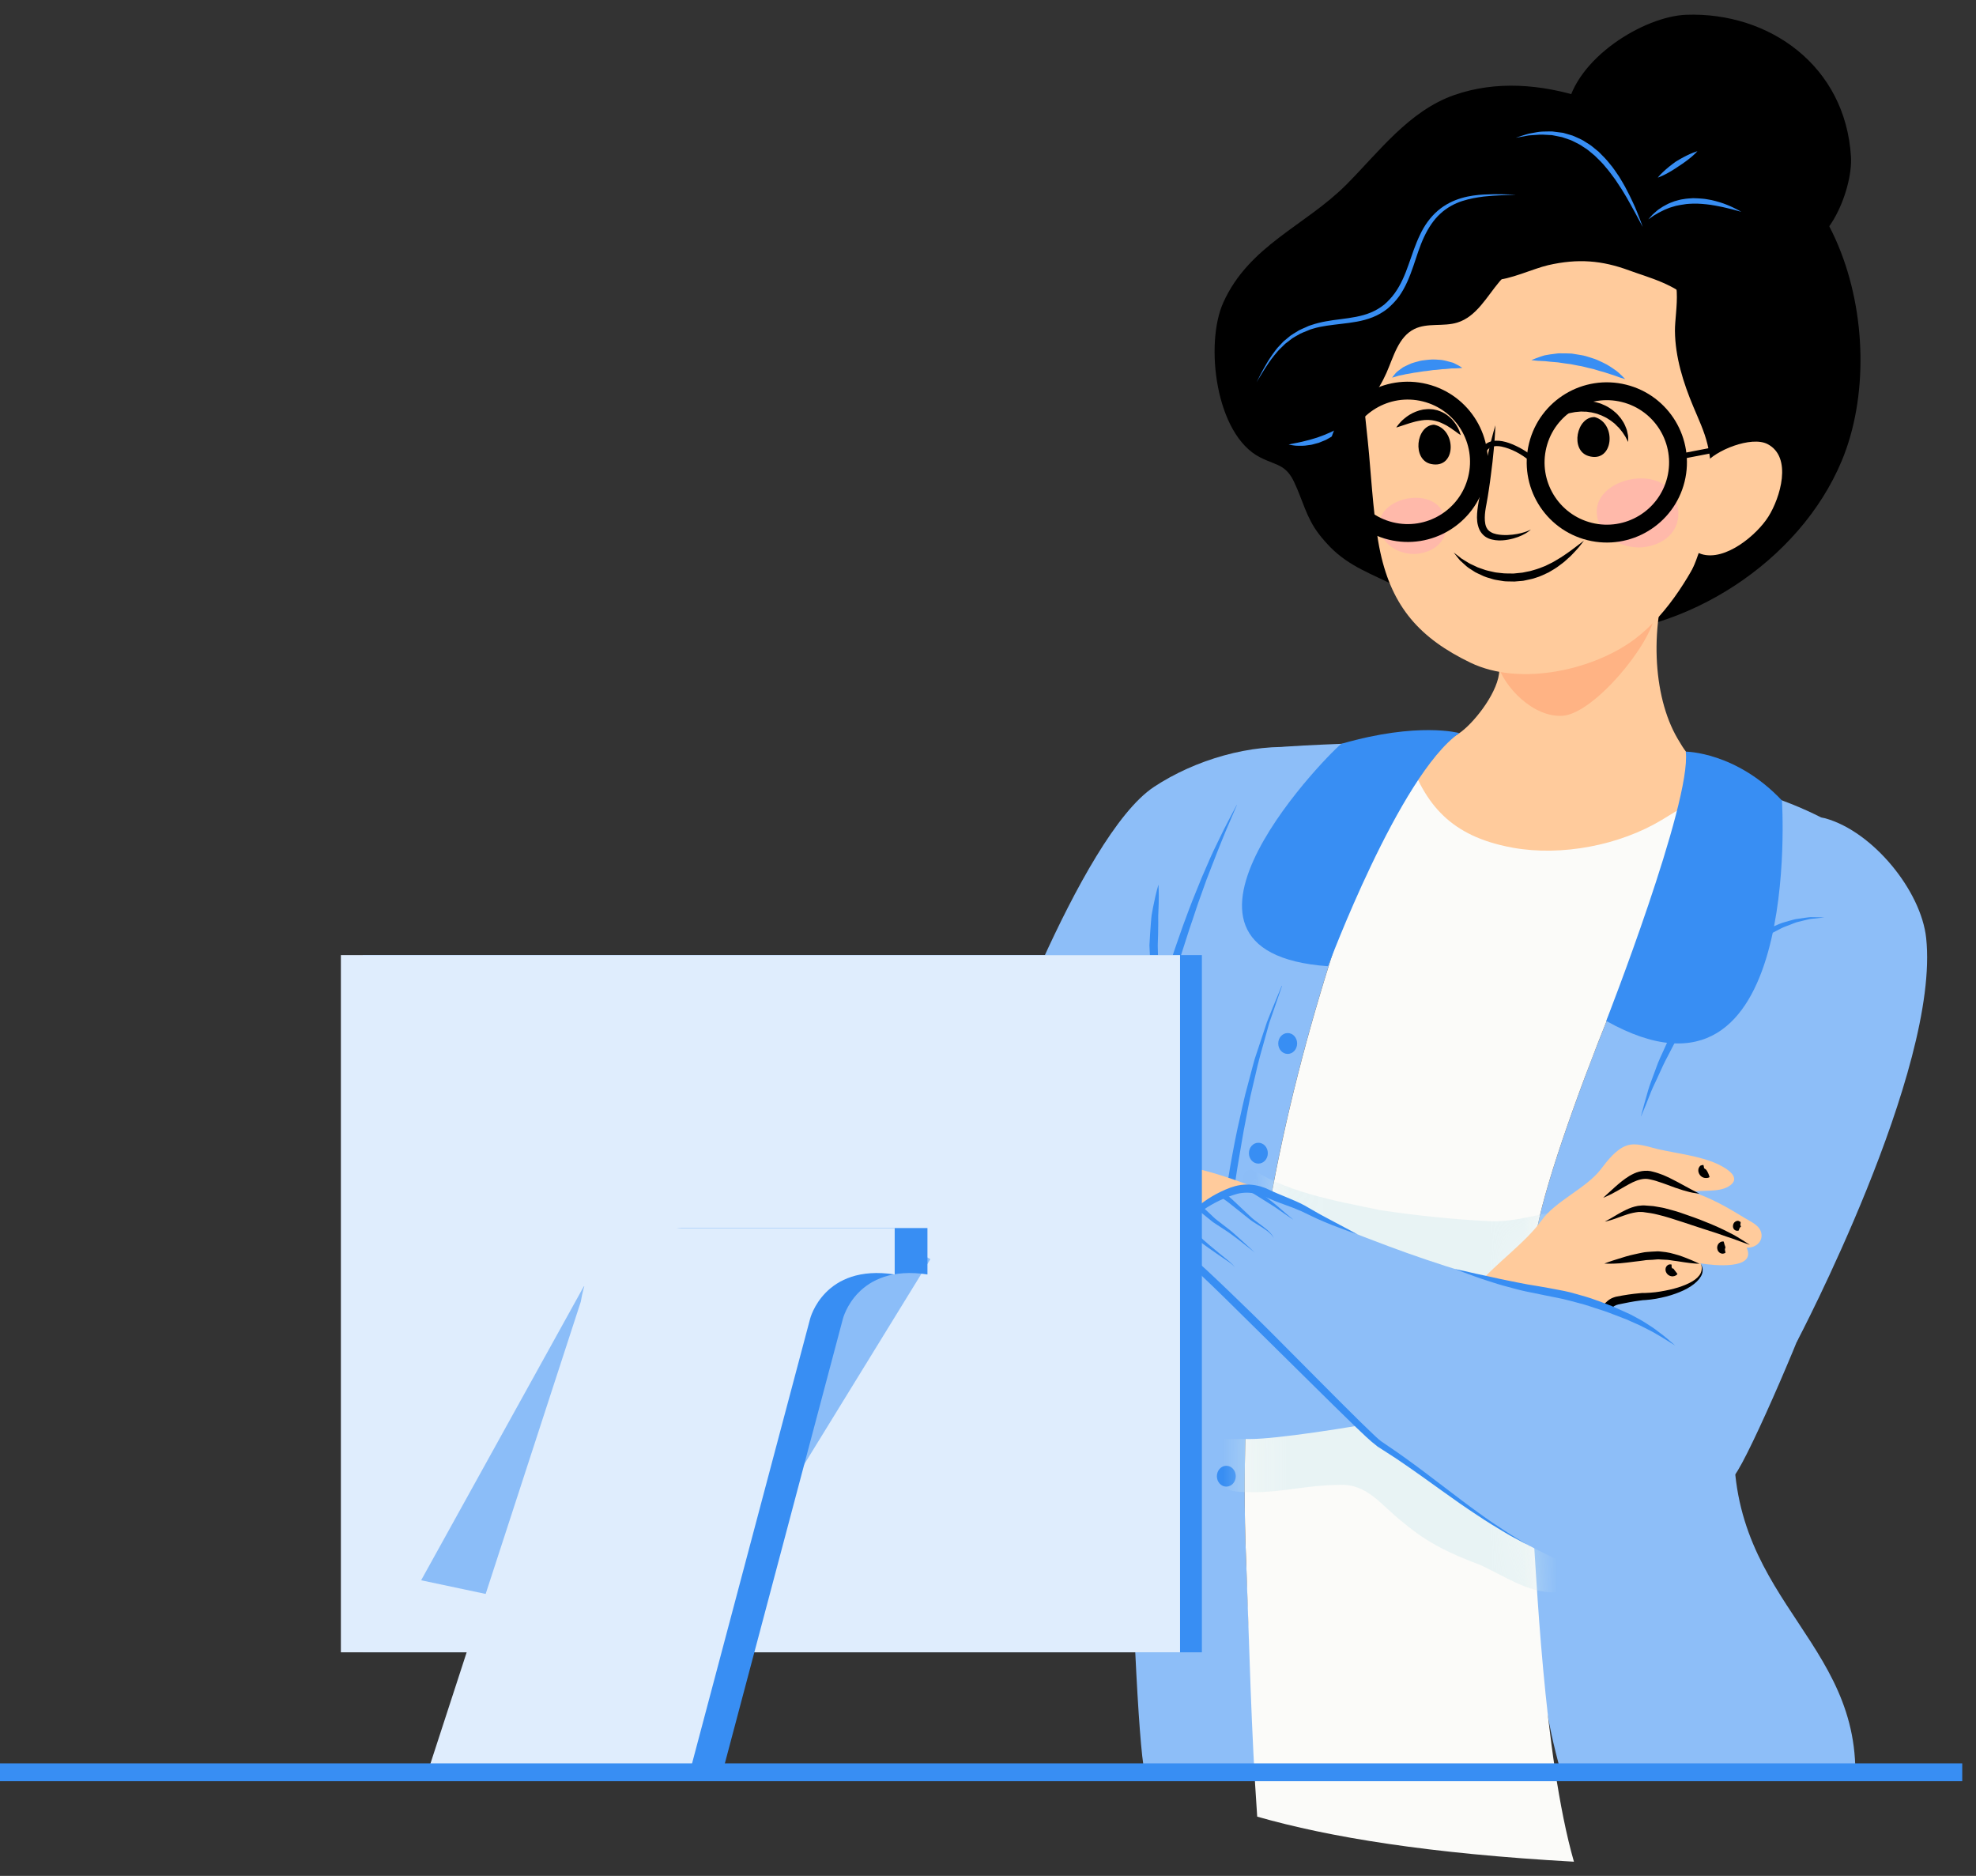 <svg width="59" height="56" viewBox="0 0 59 56" fill="none" xmlns="http://www.w3.org/2000/svg">
<rect x="0" y="0" width="59" height="56" fill="#333333" stroke="none"/>
<path d="M31.707 28.735C30.322 30.733 27.262 37.144 27.194 38.083C27.099 39.364 27.199 39.791 28.256 41.268C28.902 42.169 29.803 40.678 30.666 40.252C31.394 39.894 30.992 39.292 31.539 38.692C32.882 37.224 33.572 35.31 34.84 33.765C37.711 30.268 39.617 26.772 41.202 22.529C40.178 22.303 39.117 22.254 38.076 22.378C37.383 22.461 36.7 22.621 36.041 22.857C35.681 22.987 35.324 23.141 35.011 23.359C33.238 24.599 32.908 27.004 31.707 28.735Z" fill="#8DBEF8"/>
<path d="M38.827 22.319C37.34 22.184 35.671 22.689 34.458 23.489C32.222 24.966 29.444 32.801 29.449 32.801C30.933 33.057 30.548 33.351 31.863 34.083C32.396 34.379 32.944 34.723 33.553 34.73C35.097 34.743 35.267 32.172 35.86 31.191C36.543 30.063 37.004 28.784 37.565 27.594C38.176 26.299 39.193 24.707 38.827 22.319Z" fill="#8DBEF8"/>
<path d="M56.501 28.374C56.478 27.515 56.724 26.413 56.188 25.721C55.533 24.876 53.862 24.087 52.856 23.776C52.234 23.582 51.753 23.418 51.349 23.264C49.671 25.892 46.263 34.306 45.867 36.85C45.416 39.752 45.508 42.682 45.768 45.598C45.87 46.754 45.69 49.703 46.609 52.906C47.425 52.952 48.088 52.88 49.006 52.906C49.097 52.91 50.71 53.411 50.972 52.769C51.147 53.002 52.735 52.906 52.735 52.906C52.735 52.906 54.606 53.467 55.398 52.906C55.398 48.645 51.09 47.499 51.865 41.911C52.25 39.139 56.581 31.175 56.506 28.373L56.501 28.374Z" fill="#8DBEF8"/>
<path d="M37.668 37.458C38.436 32.19 40.074 27.09 42.102 22.179C41.993 22.169 41.887 22.161 41.792 22.153C41.624 22.14 38.627 22.247 38.234 22.306C37.422 22.427 36.713 24.541 36.464 25.136C35.639 27.1 34.964 29.131 34.315 31.158C33.161 34.769 33.9 52.744 34.198 52.904C35.075 53.378 36.153 52.507 37.553 52.906C37.374 50.368 37.301 49.152 37.209 46.614C37.081 43.554 37.227 40.488 37.668 37.458Z" fill="#8DBEF8"/>
<path d="M38.73 31.15C38.73 31.321 38.605 31.462 38.448 31.462C38.291 31.462 38.166 31.323 38.166 31.15C38.166 30.977 38.291 30.839 38.448 30.839C38.605 30.839 38.73 30.977 38.73 31.15Z" fill="#388EF3"/>
<path d="M37.855 34.425C37.855 34.596 37.73 34.736 37.573 34.736C37.416 34.736 37.291 34.598 37.291 34.425C37.291 34.252 37.416 34.114 37.573 34.114C37.73 34.114 37.855 34.252 37.855 34.425Z" fill="#388EF3"/>
<path d="M36.616 44.379C36.772 44.379 36.898 44.24 36.898 44.068C36.898 43.896 36.772 43.757 36.616 43.757C36.46 43.757 36.334 43.896 36.334 44.068C36.334 44.24 36.46 44.379 36.616 44.379Z" fill="#388EF3"/>
<path d="M38.277 29.436C38.277 29.436 38.187 29.7 38.029 30.159C37.99 30.275 37.946 30.402 37.897 30.541C37.858 30.681 37.816 30.834 37.77 30.997C37.679 31.323 37.571 31.688 37.483 32.096C37.436 32.298 37.385 32.51 37.335 32.728C37.287 32.948 37.247 33.176 37.201 33.409C37.105 33.876 37.032 34.374 36.942 34.886C36.859 35.4 36.782 35.933 36.706 36.474C36.632 37.017 36.559 37.568 36.486 38.118L36.427 38.531L36.353 38.945C36.306 39.215 36.221 39.494 36.163 39.758C36.132 39.89 36.099 40.022 36.068 40.153C36.049 40.283 36.028 40.413 36.008 40.542C35.982 40.669 35.983 40.805 35.972 40.937C35.964 41.069 35.956 41.201 35.946 41.33C35.928 41.59 35.912 41.846 35.894 42.096C35.884 42.221 35.876 42.345 35.866 42.467C35.856 42.581 35.856 42.709 35.851 42.826C35.843 43.065 35.837 43.297 35.829 43.522C35.821 43.747 35.834 43.962 35.834 44.171C35.84 44.588 35.845 44.969 35.85 45.308C35.856 45.647 35.86 45.944 35.848 46.187C35.832 46.674 35.822 46.951 35.822 46.951C35.822 46.951 35.814 46.673 35.801 46.187C35.801 45.944 35.783 45.649 35.76 45.31C35.737 44.972 35.715 44.59 35.697 44.171C35.69 43.962 35.67 43.742 35.672 43.517C35.672 43.292 35.672 43.059 35.672 42.821C35.674 42.699 35.669 42.585 35.675 42.453C35.68 42.33 35.687 42.206 35.692 42.081C35.705 41.83 35.718 41.574 35.732 41.313C35.739 41.183 35.747 41.052 35.754 40.919C35.763 40.787 35.76 40.653 35.786 40.516C35.806 40.379 35.825 40.242 35.845 40.105C35.876 39.972 35.905 39.838 35.936 39.703C35.995 39.431 36.07 39.18 36.115 38.904L36.184 38.497L36.239 38.083C36.319 37.532 36.398 36.981 36.476 36.438C36.557 35.895 36.64 35.362 36.728 34.847C36.82 34.332 36.911 33.835 37.022 33.369C37.075 33.136 37.123 32.907 37.177 32.687C37.235 32.469 37.291 32.259 37.344 32.056C37.401 31.856 37.442 31.659 37.508 31.478C37.568 31.297 37.625 31.124 37.679 30.963C37.732 30.801 37.783 30.651 37.829 30.511C37.884 30.374 37.933 30.25 37.979 30.136C38.164 29.686 38.27 29.429 38.27 29.429L38.277 29.436Z" fill="#388EF3"/>
<path d="M45.866 36.85C46.262 34.306 49.67 25.892 51.347 23.264C51.025 23.142 50.749 23.026 50.49 22.911C48.986 22.241 45.941 22.202 42.881 22.239C42.837 22.239 42.575 22.218 42.286 22.195C42.224 22.19 42.163 22.185 42.102 22.18C40.075 27.092 38.438 32.192 37.669 37.46C37.227 40.49 37.08 43.556 37.209 46.616C37.303 49.154 37.359 51.691 37.538 54.231C39.698 54.847 42.663 55.334 46.995 55.576C46.076 52.373 45.871 46.756 45.768 45.6C45.509 42.684 45.416 39.755 45.867 36.852L45.866 36.85Z" fill="#FBFBF9"/>
<mask id="mask0_2020_4538" style="mask-type:luminance" maskUnits="userSpaceOnUse" x="37" y="22" width="15" height="34">
<path d="M45.866 36.85C46.262 34.306 49.67 25.892 51.347 23.264C51.025 23.142 50.749 23.026 50.49 22.911C48.986 22.241 45.941 22.202 42.881 22.239C42.837 22.239 42.575 22.218 42.286 22.195C42.224 22.19 42.163 22.185 42.102 22.18C40.075 27.092 38.438 32.192 37.669 37.46C37.227 40.49 37.08 43.556 37.209 46.616C37.303 49.154 37.359 51.691 37.538 54.231C39.698 54.847 42.663 55.334 46.995 55.576C46.076 52.373 45.871 46.756 45.768 45.6C45.509 42.684 45.416 39.755 45.867 36.852L45.866 36.85Z" fill="white"/>
</mask>
<g mask="url(#mask0_2020_4538)">
<g opacity="0.5">
<path d="M37.193 34.767C38.28 35.582 39.91 35.854 41.214 36.125C42.302 36.288 43.333 36.397 44.42 36.451C45.289 36.505 46.05 36.179 46.865 36.125C46.812 36.777 46.486 37.483 46.377 38.19C46.267 38.951 46.267 39.766 46.267 40.526C46.267 41.939 46.539 43.134 46.865 44.492C46.756 44.492 46.703 44.492 46.593 44.438C46.756 45.09 46.919 45.796 47.082 46.448C47.355 47.209 47.408 47.535 46.377 47.535C45.615 47.535 44.91 47.046 44.204 46.72C43.335 46.394 42.628 46.068 41.922 45.47C41.216 44.927 40.835 44.275 39.966 44.329C39.097 44.329 38.282 44.545 37.467 44.545C36.489 44.545 36.38 44.492 36.38 43.514C36.38 42.699 36.38 41.938 36.271 41.123C36.217 40.524 36.217 39.872 36.217 39.22C36.217 38.948 36.217 38.188 36.326 38.242L37.195 34.766L37.193 34.767Z" fill="#D6EBEF"/>
</g>
</g>
<path d="M36.932 24.03C36.932 24.03 36.855 24.21 36.721 24.524C36.653 24.681 36.57 24.872 36.483 25.091C36.395 25.312 36.294 25.559 36.19 25.833C36.138 25.97 36.082 26.112 36.025 26.259C35.971 26.407 35.918 26.56 35.861 26.718C35.743 27.031 35.642 27.37 35.52 27.714C35.293 28.409 35.059 29.152 34.829 29.897C34.596 30.642 34.363 31.385 34.144 32.084C34.035 32.433 33.931 32.77 33.83 33.09C33.732 33.411 33.639 33.713 33.553 33.993C33.385 34.554 33.246 35.022 33.148 35.347C33.047 35.673 32.99 35.861 32.99 35.861C32.99 35.861 33.031 35.67 33.101 35.336C33.139 35.17 33.183 34.966 33.233 34.735C33.284 34.502 33.339 34.239 33.417 33.955C33.491 33.672 33.571 33.364 33.654 33.039C33.735 32.713 33.831 32.373 33.934 32.021C34.037 31.669 34.136 31.303 34.252 30.937C34.364 30.57 34.48 30.197 34.594 29.823C34.713 29.452 34.834 29.08 34.951 28.713C35.069 28.347 35.197 27.991 35.318 27.644C35.443 27.3 35.567 26.968 35.696 26.656C35.76 26.5 35.82 26.348 35.88 26.202C35.944 26.056 36.004 25.916 36.063 25.781C36.175 25.511 36.297 25.269 36.4 25.054C36.503 24.839 36.597 24.653 36.676 24.503C36.835 24.202 36.927 24.029 36.927 24.029L36.932 24.03Z" fill="#388EF3"/>
<path d="M34.591 26.418C34.591 26.418 34.606 26.648 34.596 26.987C34.594 27.072 34.591 27.165 34.586 27.261C34.578 27.359 34.586 27.46 34.583 27.564C34.583 27.774 34.576 27.996 34.568 28.22C34.571 28.332 34.573 28.443 34.576 28.554C34.58 28.663 34.576 28.772 34.576 28.876C34.58 28.981 34.568 29.083 34.576 29.18C34.583 29.276 34.586 29.367 34.589 29.452C34.602 29.789 34.589 30.021 34.589 30.021C34.589 30.021 34.521 29.804 34.449 29.468C34.431 29.385 34.412 29.294 34.394 29.196C34.373 29.1 34.369 28.995 34.359 28.889C34.342 28.676 34.33 28.448 34.32 28.22C34.333 27.99 34.345 27.762 34.364 27.548C34.374 27.442 34.379 27.338 34.4 27.241C34.416 27.145 34.434 27.056 34.452 26.973C34.519 26.638 34.586 26.418 34.586 26.418H34.591Z" fill="#388EF3"/>
<path d="M53.289 7.395C54.493 7.757 55.328 5.677 55.267 4.681C55.104 1.962 52.822 0.353 50.35 0.441C49.09 0.487 47.039 1.735 46.785 3.261C46.597 4.396 48.356 6.413 53.289 7.393V7.395Z" fill="black"/>
<path d="M38.272 13.944C38.41 14.029 38.528 14.153 38.64 14.389C38.898 14.93 39.002 15.455 39.385 15.949C39.491 16.086 39.607 16.218 39.729 16.342C40.306 16.924 40.976 17.137 41.678 17.499C43.37 18.369 45.186 18.953 47.106 18.951C50.352 18.948 53.734 16.769 54.991 13.757C56.557 10.004 54.831 3.642 49.91 3.867C48.958 3.911 48.146 3.196 47.266 2.914C46.019 2.515 44.67 2.399 43.416 2.839C42.071 3.312 41.18 4.526 40.202 5.509C38.981 6.738 37.294 7.323 36.525 9.033C35.97 10.265 36.291 12.981 37.628 13.655C37.895 13.791 38.101 13.838 38.272 13.944Z" fill="black"/>
<path d="M44.785 25.224C43.158 24.819 42.404 23.843 41.928 22.167C42.733 22.184 43.188 22.185 43.636 21.84C44.079 21.499 44.757 20.614 44.767 20.003C48.257 17.915 49.533 16.925 49.897 16.909C49.251 18.599 49.33 20.757 50.092 22.053C50.303 22.412 50.361 22.488 50.681 22.814C50.787 22.922 51.049 23.088 51.439 23.294C51.48 23.315 50.699 23.827 49.621 24.475C48.356 25.237 46.624 25.567 45.173 25.307C45.038 25.282 44.909 25.255 44.785 25.224Z" fill="#FFCB9C"/>
<path d="M49.409 18.35C49.294 19.24 47.592 21.3 46.66 21.367C45.805 21.429 44.893 20.529 44.685 19.75C46.192 20.233 47.952 18.713 49.408 18.35H49.409Z" fill="#FFB384"/>
<path d="M51.52 14.104C51.431 14.673 51.295 15.434 51.057 15.954C50.546 17.072 49.833 18.291 48.847 19.051C47.639 19.983 45.413 20.511 43.902 19.781C42.392 19.052 41.568 18.12 41.214 16.488C41.025 15.611 40.958 14.453 40.878 13.561C40.7 11.555 40.304 10.016 41.435 8.22C42.296 6.852 45.002 5.872 46.577 5.924C51.126 6.074 51.625 10.531 51.52 14.104Z" fill="#FFCB9C"/>
<path d="M45.707 15.807C45.707 15.807 45.694 15.82 45.668 15.843C45.642 15.864 45.599 15.898 45.542 15.929C45.428 15.996 45.252 16.071 45.027 16.11C44.915 16.13 44.788 16.143 44.651 16.125C44.582 16.115 44.509 16.102 44.437 16.07C44.419 16.063 44.401 16.053 44.383 16.042C44.364 16.029 44.354 16.026 44.325 16.003C44.298 15.978 44.276 15.964 44.243 15.921C44.183 15.848 44.152 15.771 44.131 15.69C44.108 15.61 44.101 15.528 44.1 15.45C44.1 15.292 44.122 15.14 44.147 14.994C44.176 14.849 44.201 14.71 44.225 14.565C44.248 14.422 44.279 14.283 44.303 14.148C44.355 13.877 44.411 13.626 44.462 13.411C44.561 12.981 44.649 12.697 44.649 12.697C44.649 12.697 44.642 12.994 44.6 13.434C44.581 13.654 44.551 13.91 44.515 14.182C44.496 14.319 44.481 14.461 44.457 14.602C44.435 14.743 44.413 14.894 44.385 15.038C44.357 15.18 44.334 15.32 44.333 15.45C44.331 15.579 44.351 15.709 44.406 15.784C44.411 15.801 44.442 15.828 44.465 15.851C44.474 15.854 44.499 15.88 44.522 15.889C44.567 15.916 44.623 15.933 44.678 15.946C44.789 15.97 44.905 15.975 45.011 15.972C45.223 15.964 45.402 15.924 45.521 15.885C45.642 15.848 45.705 15.807 45.705 15.807H45.707Z" fill="black"/>
<path d="M47.297 16.138C47.297 16.138 47.253 16.193 47.178 16.29C47.141 16.337 47.093 16.395 47.033 16.456C46.974 16.518 46.909 16.593 46.829 16.66C46.79 16.695 46.749 16.733 46.707 16.77C46.663 16.808 46.614 16.84 46.565 16.878C46.469 16.955 46.355 17.02 46.239 17.087C46.117 17.144 45.991 17.209 45.853 17.248C45.786 17.273 45.716 17.289 45.644 17.303L45.538 17.326C45.517 17.329 45.509 17.334 45.478 17.338L45.426 17.343L45.219 17.36C45.145 17.36 45.071 17.357 44.999 17.356C44.925 17.356 44.855 17.344 44.785 17.331C44.717 17.318 44.647 17.312 44.581 17.292C44.451 17.255 44.324 17.219 44.213 17.16C44.158 17.132 44.101 17.111 44.05 17.082C44.001 17.051 43.954 17.02 43.908 16.991C43.815 16.937 43.745 16.867 43.68 16.808C43.648 16.779 43.617 16.753 43.59 16.726C43.566 16.697 43.545 16.671 43.525 16.646C43.447 16.55 43.406 16.495 43.406 16.495C43.406 16.495 43.462 16.537 43.558 16.611C43.581 16.629 43.607 16.65 43.636 16.673C43.667 16.692 43.7 16.712 43.736 16.735C43.807 16.777 43.884 16.831 43.977 16.868C44.022 16.889 44.07 16.912 44.119 16.935C44.169 16.956 44.223 16.971 44.277 16.991C44.383 17.035 44.503 17.051 44.624 17.082C44.684 17.096 44.748 17.096 44.811 17.106C44.875 17.113 44.938 17.121 45.002 17.119C45.066 17.119 45.129 17.119 45.193 17.121L45.4 17.1L45.452 17.095C45.452 17.095 45.481 17.09 45.494 17.087L45.59 17.067C45.656 17.056 45.719 17.043 45.781 17.021C45.907 16.987 46.026 16.942 46.141 16.894C46.252 16.836 46.365 16.79 46.462 16.726C46.563 16.669 46.657 16.609 46.74 16.55C46.826 16.495 46.899 16.436 46.968 16.387C47.036 16.338 47.095 16.293 47.142 16.255C47.24 16.182 47.295 16.14 47.295 16.14L47.297 16.138Z" fill="black"/>
<path d="M48.523 11.316C48.523 11.316 48.478 11.305 48.399 11.279C48.36 11.266 48.313 11.251 48.261 11.23C48.209 11.207 48.147 11.194 48.083 11.171C48.018 11.152 47.951 11.129 47.88 11.105C47.804 11.085 47.726 11.065 47.648 11.039C47.57 11.01 47.485 11 47.402 10.977C47.317 10.958 47.234 10.93 47.148 10.92C47.061 10.904 46.975 10.888 46.892 10.87C46.805 10.862 46.722 10.847 46.641 10.836C46.6 10.829 46.559 10.824 46.52 10.818C46.481 10.814 46.442 10.811 46.403 10.808C46.326 10.803 46.254 10.795 46.186 10.787C46.119 10.777 46.057 10.782 46 10.775C45.945 10.774 45.896 10.769 45.855 10.765C45.773 10.757 45.725 10.751 45.725 10.751C45.725 10.751 45.767 10.731 45.844 10.702C45.883 10.687 45.93 10.669 45.984 10.651C46.039 10.635 46.101 10.607 46.171 10.599C46.241 10.586 46.316 10.573 46.398 10.565C46.438 10.56 46.481 10.554 46.523 10.549C46.566 10.546 46.61 10.549 46.655 10.549C46.745 10.55 46.838 10.549 46.931 10.555C47.024 10.568 47.118 10.585 47.213 10.601C47.307 10.616 47.399 10.645 47.488 10.674C47.578 10.702 47.666 10.731 47.746 10.77C47.827 10.806 47.904 10.845 47.977 10.883C48.049 10.922 48.114 10.969 48.173 11.008C48.295 11.085 48.375 11.168 48.435 11.225C48.494 11.282 48.527 11.318 48.527 11.318L48.523 11.316Z" fill="#388EF3"/>
<path d="M43.661 10.982C43.661 10.982 43.625 10.987 43.562 10.992C43.531 10.994 43.493 10.997 43.451 10.997C43.409 11 43.358 10.994 43.309 11.002C43.259 11.007 43.206 11.013 43.153 11.017C43.099 11.018 43.042 11.021 42.98 11.031C42.92 11.039 42.858 11.044 42.794 11.047C42.73 11.054 42.667 11.065 42.603 11.074C42.475 11.082 42.349 11.114 42.227 11.126C42.168 11.137 42.111 11.149 42.056 11.158C41.999 11.166 41.947 11.175 41.901 11.188C41.854 11.199 41.808 11.207 41.766 11.215C41.727 11.227 41.692 11.238 41.664 11.246C41.606 11.264 41.568 11.273 41.568 11.273C41.568 11.273 41.586 11.243 41.627 11.193C41.648 11.168 41.673 11.136 41.705 11.105C41.739 11.077 41.779 11.046 41.824 11.015C41.847 10.999 41.87 10.982 41.894 10.964C41.92 10.951 41.947 10.938 41.974 10.924C42.03 10.898 42.09 10.868 42.152 10.844C42.215 10.824 42.282 10.803 42.351 10.787C42.419 10.765 42.489 10.757 42.561 10.749C42.633 10.743 42.703 10.731 42.775 10.731C42.845 10.731 42.915 10.736 42.982 10.741C43.048 10.743 43.114 10.756 43.177 10.772C43.239 10.787 43.296 10.803 43.348 10.818C43.402 10.829 43.441 10.857 43.48 10.875C43.52 10.893 43.55 10.912 43.578 10.928C43.632 10.96 43.661 10.981 43.661 10.981V10.982Z" fill="#388EF3"/>
<path d="M48.919 14.283C49.401 14.259 49.879 14.448 50.042 14.925C50.283 15.631 49.901 16.182 49.173 16.32C48.541 16.441 47.774 16.068 47.683 15.382C47.598 14.744 48.263 14.317 48.917 14.283H48.919Z" fill="#FFB9AA"/>
<path d="M42.202 14.862C42.598 14.841 42.988 14.995 43.121 15.383C43.319 15.957 43.006 16.407 42.411 16.519C41.892 16.617 41.266 16.314 41.191 15.757C41.123 15.238 41.667 14.889 42.202 14.862Z" fill="#FFB9AA"/>
<path d="M41.688 12.764C41.688 12.764 41.709 12.733 41.748 12.681C41.787 12.632 41.85 12.559 41.937 12.49C41.979 12.453 42.03 12.418 42.085 12.383C42.141 12.35 42.203 12.316 42.271 12.29C42.338 12.262 42.413 12.241 42.491 12.226C42.569 12.215 42.651 12.208 42.734 12.216C42.775 12.216 42.816 12.224 42.856 12.234C42.897 12.242 42.938 12.25 42.974 12.268C43.05 12.294 43.12 12.332 43.182 12.374C43.246 12.415 43.296 12.466 43.345 12.51C43.389 12.56 43.43 12.607 43.461 12.655C43.525 12.749 43.564 12.832 43.585 12.896C43.608 12.958 43.617 12.992 43.617 12.992C43.617 12.992 43.585 12.971 43.533 12.935C43.508 12.917 43.477 12.894 43.443 12.868C43.407 12.844 43.366 12.818 43.327 12.787C43.285 12.757 43.238 12.733 43.192 12.702C43.143 12.678 43.093 12.648 43.04 12.627C43.013 12.617 42.987 12.606 42.961 12.594C42.933 12.586 42.905 12.578 42.877 12.57C42.85 12.559 42.82 12.559 42.793 12.552C42.765 12.546 42.736 12.541 42.706 12.541C42.649 12.532 42.589 12.537 42.53 12.539C42.471 12.546 42.411 12.552 42.354 12.565C42.295 12.575 42.238 12.591 42.185 12.606C42.131 12.622 42.077 12.635 42.028 12.653C41.927 12.686 41.844 12.713 41.785 12.733C41.725 12.754 41.688 12.762 41.688 12.762V12.764Z" fill="black"/>
<path d="M42.814 12.678C42.274 12.707 42.159 13.729 42.727 13.851C43.495 14.016 43.497 12.803 42.814 12.678Z" fill="black"/>
<path d="M46.221 12.599C46.221 12.599 46.248 12.559 46.301 12.49C46.328 12.457 46.354 12.414 46.4 12.373C46.444 12.332 46.496 12.285 46.556 12.236C46.62 12.195 46.688 12.148 46.767 12.107C46.85 12.078 46.933 12.027 47.031 12.012C47.08 12.003 47.129 11.991 47.178 11.982C47.228 11.977 47.28 11.973 47.332 11.972C47.385 11.967 47.437 11.973 47.49 11.98C47.543 11.986 47.596 11.99 47.647 12.006C47.697 12.021 47.75 12.032 47.8 12.05C47.849 12.071 47.896 12.092 47.945 12.114C47.992 12.135 48.035 12.166 48.079 12.193C48.123 12.22 48.162 12.252 48.2 12.285C48.279 12.343 48.338 12.42 48.395 12.488C48.446 12.562 48.493 12.632 48.522 12.704C48.553 12.775 48.579 12.839 48.589 12.901C48.602 12.961 48.615 13.012 48.614 13.057C48.617 13.145 48.614 13.193 48.614 13.193C48.614 13.193 48.589 13.149 48.552 13.075C48.537 13.038 48.503 12.997 48.475 12.95C48.447 12.901 48.403 12.855 48.364 12.803C48.345 12.775 48.319 12.752 48.292 12.728C48.266 12.704 48.243 12.676 48.216 12.651C48.157 12.606 48.099 12.555 48.028 12.514C47.965 12.466 47.887 12.438 47.813 12.4C47.774 12.386 47.735 12.373 47.697 12.356C47.658 12.343 47.616 12.335 47.577 12.325C47.538 12.312 47.495 12.309 47.455 12.303C47.414 12.298 47.373 12.286 47.331 12.29C47.29 12.29 47.249 12.288 47.207 12.285C47.166 12.288 47.125 12.293 47.086 12.296C47.006 12.299 46.931 12.325 46.856 12.335C46.785 12.358 46.716 12.381 46.651 12.4C46.591 12.428 46.534 12.451 46.48 12.472C46.428 12.493 46.382 12.523 46.345 12.541C46.27 12.58 46.224 12.599 46.224 12.599H46.221Z" fill="black"/>
<path d="M47.615 12.451C47.075 12.435 46.871 13.444 47.429 13.613C48.179 13.841 48.285 12.635 47.615 12.451Z" fill="black"/>
<path d="M50.518 9.033C50.084 8.498 49.201 8.278 48.64 8.071C47.837 7.775 47.119 7.711 46.225 7.916C45.778 8.019 45.054 8.363 44.622 8.356C44.044 8.345 44.226 7.864 44.528 7.388C45.252 6.249 46.453 6.13 47.749 6.037C49.904 5.882 51.529 7.052 50.518 9.033Z" fill="black"/>
<path d="M50.133 17.73C50.913 16.56 51.314 14.622 50.981 13.258C50.887 12.871 50.715 12.511 50.562 12.145C50.259 11.424 50.019 10.661 50.011 9.879C50.006 9.263 50.319 8.1 49.537 7.778C49.237 7.654 48.764 7.765 48.508 7.942C48.618 7.347 47.98 6.826 47.376 6.824C46.771 6.824 46.228 7.178 45.742 7.54C45.395 7.799 45.054 8.071 44.776 8.402C44.391 8.858 44.085 9.453 43.514 9.629C43.099 9.758 42.621 9.629 42.23 9.822C41.754 10.056 41.61 10.648 41.397 11.132C40.913 12.229 39.879 13.127 38.67 12.325C38.013 11.889 37.68 11.056 37.739 10.268C37.798 9.481 38.209 8.749 38.766 8.19C39.322 7.631 40.018 7.228 40.735 6.898C41.537 6.526 42.205 6.029 42.968 5.602C43.713 5.186 44.244 4.811 45.123 4.65C46.218 4.449 47.625 4.382 48.603 5.015C48.926 5.224 49.271 5.6 49.442 5.99C50.285 5.122 51.535 6.05 52.191 6.689C52.57 7.059 53.02 7.493 53.25 7.968C54.044 9.603 54.326 11.559 54.249 13.375C54.231 13.776 54.194 14.18 54.068 14.562C53.737 15.566 52.957 16.485 52.111 17.096C51.742 17.362 51.351 17.66 50.927 17.823C50.79 17.876 49.84 18.172 50.133 17.732V17.73Z" fill="black"/>
<path d="M49.047 6.772C49.047 6.772 49.008 6.7 48.942 6.575C48.876 6.448 48.779 6.272 48.661 6.06C48.604 5.954 48.537 5.84 48.464 5.722C48.395 5.602 48.307 5.486 48.228 5.359C48.138 5.24 48.05 5.111 47.946 4.994C47.849 4.87 47.734 4.762 47.621 4.651L47.44 4.5C47.38 4.449 47.312 4.412 47.248 4.368C47.186 4.322 47.116 4.29 47.049 4.255C46.981 4.223 46.917 4.184 46.845 4.164C46.775 4.141 46.707 4.117 46.64 4.094C46.57 4.079 46.503 4.066 46.436 4.053C46.402 4.047 46.37 4.04 46.339 4.034C46.306 4.032 46.273 4.03 46.241 4.029C46.177 4.026 46.115 4.022 46.055 4.019C45.936 4.017 45.827 4.034 45.729 4.037C45.63 4.037 45.548 4.065 45.478 4.074C45.338 4.099 45.258 4.112 45.258 4.112C45.258 4.112 45.334 4.087 45.47 4.043C45.538 4.026 45.62 3.99 45.719 3.977C45.817 3.962 45.928 3.933 46.052 3.928C46.114 3.928 46.179 3.924 46.246 3.924C46.28 3.924 46.312 3.924 46.348 3.924C46.383 3.929 46.418 3.933 46.453 3.938C46.523 3.947 46.596 3.954 46.671 3.965C46.743 3.986 46.818 4.008 46.893 4.029C46.969 4.047 47.039 4.086 47.114 4.118C47.189 4.151 47.263 4.185 47.331 4.233C47.4 4.278 47.473 4.317 47.538 4.371L47.732 4.529C47.849 4.647 47.968 4.762 48.068 4.893C48.175 5.015 48.259 5.152 48.347 5.277C48.425 5.409 48.505 5.535 48.567 5.662C48.632 5.786 48.692 5.905 48.743 6.016C48.849 6.236 48.919 6.428 48.971 6.56C49.02 6.694 49.047 6.77 49.047 6.77V6.772Z" fill="#388EF3"/>
<path d="M45.26 5.812C45.26 5.812 45.097 5.819 44.814 5.83C44.672 5.836 44.499 5.845 44.304 5.867C44.108 5.892 43.888 5.928 43.661 6.001C43.435 6.074 43.202 6.197 43.004 6.381C42.804 6.563 42.646 6.805 42.519 7.077C42.393 7.344 42.3 7.646 42.198 7.951C42.093 8.255 41.971 8.568 41.775 8.845C41.674 8.984 41.559 9.103 41.425 9.217C41.303 9.315 41.143 9.408 40.991 9.468C40.68 9.594 40.357 9.631 40.056 9.667C39.753 9.704 39.462 9.732 39.202 9.812L39.153 9.827C39.153 9.827 39.133 9.832 39.132 9.833L39.107 9.843L39.013 9.882C38.951 9.908 38.886 9.931 38.828 9.959C38.721 10.025 38.607 10.073 38.516 10.153C38.468 10.188 38.421 10.224 38.377 10.26C38.336 10.301 38.295 10.34 38.256 10.378C38.175 10.451 38.111 10.534 38.048 10.609C37.925 10.762 37.829 10.906 37.754 11.026C37.603 11.266 37.52 11.408 37.52 11.408C37.52 11.408 37.538 11.372 37.573 11.303C37.609 11.235 37.657 11.134 37.728 11.01C37.797 10.884 37.885 10.735 38 10.572C38.061 10.492 38.119 10.402 38.201 10.322C38.24 10.281 38.279 10.239 38.32 10.195C38.365 10.158 38.413 10.118 38.46 10.079C38.551 9.993 38.672 9.936 38.786 9.861C38.845 9.83 38.907 9.805 38.969 9.778L39.063 9.735L39.086 9.726C39.101 9.719 39.104 9.719 39.114 9.716L39.164 9.7C39.436 9.607 39.735 9.564 40.038 9.527C40.339 9.488 40.649 9.447 40.934 9.328C41.079 9.266 41.2 9.196 41.332 9.092C41.443 8.994 41.555 8.878 41.645 8.751C41.829 8.497 41.952 8.2 42.057 7.9C42.163 7.6 42.26 7.297 42.397 7.013C42.527 6.733 42.709 6.479 42.929 6.291C43.148 6.102 43.401 5.982 43.639 5.913C43.878 5.843 44.105 5.819 44.304 5.807C44.502 5.796 44.677 5.797 44.819 5.799C45.104 5.804 45.267 5.812 45.267 5.812H45.26Z" fill="#388EF3"/>
<path d="M40.116 12.707C40.116 12.707 40.098 12.73 40.067 12.767C40.033 12.803 39.994 12.86 39.924 12.912C39.891 12.94 39.854 12.969 39.813 12.999C39.774 13.03 39.728 13.052 39.681 13.08C39.634 13.106 39.587 13.137 39.533 13.155C39.481 13.176 39.427 13.197 39.375 13.219C39.319 13.233 39.264 13.248 39.21 13.263C39.156 13.281 39.101 13.284 39.047 13.292C38.993 13.299 38.943 13.308 38.894 13.307C38.845 13.308 38.799 13.307 38.757 13.307C38.672 13.308 38.6 13.292 38.553 13.286C38.504 13.277 38.477 13.271 38.477 13.271C38.477 13.271 38.504 13.264 38.553 13.253C38.6 13.24 38.669 13.233 38.75 13.214C38.791 13.204 38.834 13.194 38.879 13.186C38.925 13.178 38.972 13.16 39.021 13.15C39.12 13.129 39.221 13.093 39.324 13.064C39.424 13.026 39.528 12.994 39.618 12.951C39.663 12.93 39.712 12.915 39.751 12.894C39.792 12.873 39.831 12.855 39.869 12.837C39.944 12.805 40.002 12.762 40.046 12.743C40.09 12.72 40.116 12.709 40.116 12.709V12.707Z" fill="#388EF3"/>
<path d="M51.986 6.321C51.986 6.321 51.941 6.309 51.862 6.288C51.784 6.263 51.672 6.237 51.538 6.205C51.471 6.189 51.398 6.172 51.321 6.158C51.245 6.14 51.163 6.131 51.08 6.115C50.995 6.105 50.909 6.092 50.821 6.087C50.733 6.078 50.643 6.079 50.553 6.079C50.464 6.084 50.376 6.084 50.289 6.101C50.201 6.11 50.118 6.13 50.037 6.146C49.957 6.172 49.877 6.189 49.807 6.219C49.733 6.246 49.668 6.277 49.608 6.308C49.546 6.335 49.494 6.369 49.445 6.397C49.396 6.423 49.355 6.451 49.323 6.475C49.258 6.523 49.217 6.547 49.217 6.547C49.217 6.547 49.246 6.511 49.302 6.451C49.329 6.42 49.364 6.384 49.407 6.348C49.452 6.311 49.497 6.265 49.559 6.228C49.618 6.187 49.683 6.145 49.758 6.109C49.83 6.068 49.913 6.04 49.996 6.008C50.082 5.985 50.172 5.954 50.267 5.944C50.359 5.926 50.456 5.923 50.552 5.916C50.648 5.92 50.742 5.92 50.835 5.931C50.93 5.938 51.018 5.959 51.106 5.973C51.279 6.014 51.437 6.061 51.566 6.115C51.696 6.166 51.802 6.221 51.874 6.257C51.945 6.294 51.986 6.319 51.986 6.319V6.321Z" fill="#388EF3"/>
<path d="M50.685 4.511C50.685 4.511 50.624 4.581 50.522 4.669C50.419 4.757 50.276 4.865 50.126 4.96C49.98 5.061 49.829 5.152 49.708 5.212C49.588 5.272 49.498 5.303 49.498 5.303C49.498 5.303 49.553 5.23 49.653 5.137C49.751 5.043 49.891 4.927 50.038 4.824C50.189 4.73 50.347 4.647 50.471 4.593C50.595 4.537 50.685 4.513 50.685 4.513V4.511Z" fill="#388EF3"/>
<path d="M50.916 13.838C51.208 13.447 52.29 13.007 52.774 13.256C53.53 13.647 53.151 14.87 52.8 15.424C52.456 15.969 51.516 16.761 50.803 16.541C49.832 16.241 50.647 14.376 50.916 13.838Z" fill="#FFCB9C"/>
<path d="M50.04 14.316C49.758 15.455 48.605 16.149 47.466 15.867C46.327 15.585 45.632 14.433 45.914 13.294C46.196 12.154 47.349 11.46 48.488 11.742C49.627 12.024 50.322 13.176 50.04 14.316Z" stroke="black" stroke-width="0.533" stroke-miterlimit="10"/>
<path d="M44.096 14.298C43.815 15.437 42.662 16.131 41.523 15.85C40.383 15.568 39.689 14.415 39.971 13.276C40.253 12.136 41.405 11.442 42.545 11.724C43.684 12.006 44.379 13.158 44.096 14.298Z" stroke="black" stroke-width="0.533" stroke-miterlimit="10"/>
<path d="M44.284 13.748C44.309 13.592 44.362 13.419 44.521 13.351C44.649 13.294 44.801 13.318 44.931 13.356C45.239 13.442 45.538 13.628 45.771 13.845C45.847 13.916 45.963 13.801 45.887 13.729C45.675 13.532 45.42 13.372 45.151 13.261C44.912 13.162 44.594 13.087 44.364 13.253C44.219 13.359 44.152 13.532 44.126 13.704C44.11 13.807 44.268 13.851 44.283 13.748H44.284Z" fill="black"/>
<path d="M50.153 13.713C50.421 13.66 50.69 13.61 50.957 13.558L51.072 13.535C51.175 13.515 51.131 13.357 51.029 13.378C50.761 13.431 50.492 13.481 50.225 13.533L50.109 13.556C50.007 13.576 50.05 13.734 50.153 13.713Z" fill="black"/>
<path d="M54.235 38.471C54.12 39.066 52.237 43.484 51.789 44.043C51.093 44.911 49.355 45.419 48.09 45.214C47.308 45.087 46.331 43.429 46.291 42.539C46.24 41.486 46.548 40.264 46.828 39.274C46.988 38.712 47.218 38.306 47.591 37.835C47.991 37.331 48.522 37.186 49.159 37.021C50.667 36.633 53.102 36.797 54.235 38.469V38.471Z" fill="#8DBEF8"/>
<path d="M54.304 24.41C53.962 24.423 53.62 24.678 53.359 24.849C52.893 25.154 52.485 25.514 52.175 25.982C51.457 27.069 50.906 28.33 50.542 29.576C50.167 30.863 49.4 32.009 49.025 33.305C48.705 34.407 48.156 35.434 47.84 36.541C47.638 37.251 47.382 37.923 47.07 38.581C47.76 38.206 48.715 38.325 49.447 38.42C50.268 38.528 52.681 39.61 53.651 40.053C53.651 40.053 57.933 31.929 57.512 28.003C57.362 26.598 55.934 24.834 54.508 24.431C54.441 24.412 54.373 24.405 54.304 24.409V24.41Z" fill="#8DBEF8"/>
<path d="M48.998 33.316C48.998 33.316 49.031 33.186 49.094 32.959C49.127 32.847 49.166 32.709 49.21 32.55C49.256 32.392 49.324 32.219 49.394 32.029C49.43 31.933 49.466 31.835 49.505 31.73C49.544 31.628 49.595 31.527 49.642 31.421C49.74 31.21 49.833 30.982 49.958 30.761C50.079 30.537 50.196 30.301 50.341 30.078C50.413 29.965 50.478 29.848 50.555 29.735C50.631 29.623 50.708 29.512 50.786 29.4C50.949 29.18 51.117 28.968 51.321 28.767C51.518 28.591 51.718 28.425 51.925 28.27C52.025 28.189 52.131 28.122 52.234 28.052C52.284 28.017 52.335 27.983 52.385 27.951C52.437 27.921 52.489 27.892 52.542 27.863C52.646 27.809 52.74 27.744 52.845 27.703C52.947 27.66 53.045 27.618 53.14 27.577C53.234 27.538 53.332 27.517 53.422 27.489C53.513 27.466 53.596 27.436 53.679 27.429C53.761 27.418 53.839 27.406 53.909 27.396C53.981 27.387 54.044 27.375 54.105 27.38C54.343 27.382 54.476 27.387 54.476 27.387C54.476 27.387 54.341 27.403 54.11 27.427C54.051 27.429 53.989 27.447 53.921 27.463C53.852 27.48 53.779 27.497 53.701 27.517C53.621 27.532 53.542 27.571 53.458 27.602C53.375 27.638 53.283 27.662 53.194 27.708C53.106 27.753 53.014 27.801 52.92 27.849C52.824 27.895 52.734 27.962 52.638 28.021C52.591 28.052 52.542 28.083 52.493 28.113C52.446 28.148 52.398 28.184 52.351 28.22C52.256 28.293 52.154 28.36 52.061 28.441C51.966 28.521 51.868 28.598 51.772 28.684C51.676 28.77 51.578 28.858 51.48 28.947C51.308 29.119 51.143 29.331 50.988 29.545C50.912 29.654 50.835 29.762 50.76 29.871C50.685 29.98 50.618 30.094 50.547 30.203C50.403 30.423 50.276 30.648 50.152 30.865C50.023 31.08 49.919 31.299 49.811 31.501C49.702 31.703 49.611 31.9 49.529 32.083C49.45 32.265 49.363 32.428 49.301 32.581C49.241 32.733 49.189 32.867 49.145 32.976C49.057 33.194 49.003 33.318 49.003 33.318L48.998 33.316Z" fill="#388EF3"/>
<path d="M39.653 28.844C39.653 28.844 41.776 23.144 43.571 21.884C43.571 21.884 42.352 21.541 40.057 22.203C39.917 22.244 33.711 28.42 39.654 28.844H39.653Z" fill="#388EF3"/>
<path d="M47.959 30.477C47.959 30.477 50.512 23.947 50.334 22.438C50.334 22.438 51.835 22.441 53.206 23.897C53.206 23.897 53.845 33.771 47.959 30.477Z" fill="#388EF3"/>
<path d="M44.141 38.337C44.656 37.721 45.552 37.098 46.03 36.43C46.444 35.851 47.365 35.471 47.797 34.906C47.992 34.65 48.252 34.307 48.571 34.197C48.86 34.097 49.203 34.236 49.503 34.304C50.079 34.436 50.755 34.505 51.29 34.752C51.572 34.885 52.03 35.168 51.611 35.419C51.306 35.6 50.842 35.515 50.52 35.581C51.072 35.748 51.611 36.063 52.108 36.368C52.297 36.484 52.574 36.594 52.596 36.854C52.617 37.105 52.38 37.259 52.152 37.245C52.457 37.915 51.156 37.779 50.778 37.714C51.084 38.311 49.798 38.697 49.045 38.709C48.853 38.712 48.56 38.782 48.358 38.813C48.077 38.855 48.05 38.977 47.81 39.194C47.213 39.734 46.895 40.395 46.062 40.627C45.565 40.766 45.049 40.664 44.646 40.345C44.217 40.006 43.596 39.644 44.141 38.339V38.337Z" fill="#FFCB9C"/>
<path d="M47.871 35.755C47.871 35.755 48.016 35.616 48.239 35.419C48.352 35.321 48.484 35.206 48.653 35.103C48.738 35.054 48.833 35.005 48.942 34.977C49.049 34.95 49.17 34.94 49.284 34.961C49.347 34.974 49.383 34.987 49.436 35C49.483 35.012 49.535 35.033 49.582 35.049C49.683 35.082 49.766 35.127 49.855 35.166C50.024 35.248 50.176 35.333 50.304 35.403C50.435 35.473 50.542 35.533 50.621 35.571C50.699 35.61 50.743 35.634 50.743 35.634C50.743 35.634 50.692 35.629 50.606 35.616C50.518 35.605 50.396 35.576 50.251 35.532C50.105 35.489 49.943 35.429 49.77 35.364C49.685 35.333 49.594 35.3 49.509 35.274C49.465 35.261 49.426 35.243 49.375 35.233C49.331 35.224 49.271 35.207 49.238 35.202C49.079 35.168 48.911 35.219 48.753 35.292C48.596 35.369 48.448 35.46 48.319 35.533C48.06 35.685 47.869 35.755 47.869 35.757L47.871 35.755Z" fill="black"/>
<path d="M47.924 36.464C47.924 36.464 47.989 36.431 48.098 36.369C48.207 36.309 48.356 36.208 48.556 36.114C48.656 36.065 48.773 36.022 48.905 35.998C48.974 35.995 49.042 35.978 49.115 35.986C49.181 35.991 49.246 35.996 49.313 36.001C49.378 36.003 49.451 36.022 49.523 36.032C49.593 36.045 49.669 36.055 49.738 36.076C49.877 36.114 50.02 36.149 50.157 36.195C50.295 36.241 50.431 36.29 50.563 36.337C50.696 36.383 50.825 36.435 50.951 36.487C51.203 36.586 51.433 36.692 51.626 36.793C51.821 36.885 51.973 36.989 52.08 37.054C52.186 37.123 52.247 37.162 52.247 37.162C52.247 37.162 52.178 37.139 52.059 37.096C52 37.075 51.929 37.049 51.847 37.018C51.767 36.986 51.673 36.956 51.57 36.922C51.469 36.888 51.358 36.85 51.244 36.809C51.128 36.772 51.005 36.731 50.877 36.691C50.75 36.648 50.618 36.606 50.484 36.562C50.349 36.518 50.216 36.471 50.08 36.43C49.947 36.383 49.811 36.345 49.678 36.306C49.544 36.273 49.423 36.237 49.29 36.216C49.223 36.206 49.158 36.197 49.094 36.188C49.04 36.175 48.982 36.185 48.926 36.18C48.815 36.192 48.706 36.215 48.607 36.246C48.408 36.309 48.24 36.381 48.116 36.417C48.056 36.438 48.007 36.446 47.974 36.456C47.942 36.464 47.924 36.467 47.924 36.467V36.464Z" fill="black"/>
<path d="M47.902 37.721C47.902 37.721 48.074 37.651 48.336 37.574C48.466 37.533 48.615 37.484 48.782 37.449C48.867 37.431 48.954 37.409 49.043 37.393C49.131 37.373 49.227 37.373 49.32 37.364L49.462 37.357C49.49 37.357 49.5 37.352 49.541 37.357L49.607 37.364C49.697 37.373 49.782 37.383 49.868 37.403C49.955 37.424 50.038 37.449 50.116 37.471C50.194 37.494 50.261 37.522 50.326 37.546C50.58 37.644 50.747 37.727 50.747 37.727C50.747 37.727 50.561 37.724 50.292 37.682C50.225 37.672 50.153 37.66 50.077 37.649C50.003 37.639 49.925 37.631 49.847 37.616C49.767 37.603 49.676 37.608 49.588 37.599L49.521 37.594C49.521 37.594 49.483 37.597 49.465 37.597L49.337 37.608C49.25 37.615 49.164 37.61 49.078 37.628C48.991 37.642 48.905 37.649 48.823 37.66C48.657 37.68 48.497 37.703 48.362 37.713C48.227 37.724 48.111 37.724 48.031 37.724C47.951 37.724 47.904 37.721 47.904 37.721H47.902Z" fill="black"/>
<path d="M51.462 37.06C51.462 37.06 51.467 37.072 51.474 37.088C51.48 37.105 51.483 37.129 51.49 37.15C51.5 37.171 51.503 37.188 51.51 37.206C51.513 37.224 51.519 37.233 51.518 37.243C51.521 37.25 51.514 37.256 51.511 37.263C51.508 37.268 51.505 37.276 51.505 37.282C51.505 37.292 51.505 37.3 51.503 37.31C51.51 37.346 51.521 37.396 51.521 37.396C51.521 37.396 51.513 37.403 51.495 37.411C51.478 37.417 51.452 37.427 51.423 37.426C51.394 37.419 51.355 37.411 51.325 37.378C51.312 37.362 51.294 37.344 51.288 37.323C51.28 37.302 51.275 37.279 51.272 37.258C51.272 37.238 51.273 37.217 51.278 37.197C51.281 37.178 51.291 37.163 51.299 37.147C51.316 37.118 51.343 37.093 51.368 37.08C51.391 37.065 51.413 37.065 51.431 37.062C51.449 37.06 51.461 37.06 51.461 37.06H51.462Z" fill="black"/>
<path d="M51.972 36.479C51.972 36.479 51.972 36.49 51.972 36.506C51.972 36.514 51.971 36.524 51.968 36.534C51.968 36.544 51.959 36.555 51.963 36.563C51.968 36.585 51.972 36.591 51.977 36.604C51.979 36.614 51.986 36.619 51.984 36.619C51.986 36.62 51.977 36.619 51.971 36.627C51.959 36.633 51.955 36.643 51.943 36.66C51.928 36.689 51.914 36.735 51.914 36.735C51.914 36.735 51.904 36.738 51.888 36.741C51.871 36.741 51.847 36.743 51.823 36.733C51.8 36.721 51.772 36.704 51.759 36.671C51.752 36.655 51.743 36.638 51.744 36.619C51.744 36.599 51.744 36.58 51.748 36.562C51.754 36.544 51.761 36.526 51.77 36.511C51.779 36.495 51.793 36.485 51.806 36.474C51.831 36.454 51.868 36.443 51.894 36.444C51.907 36.443 51.916 36.451 51.925 36.454C51.933 36.458 51.943 36.464 51.95 36.467C51.964 36.475 51.972 36.482 51.972 36.482V36.479Z" fill="black"/>
<path d="M50.859 34.775C50.859 34.775 50.864 34.787 50.869 34.806C50.871 34.816 50.874 34.828 50.876 34.839C50.879 34.849 50.876 34.868 50.884 34.875C50.892 34.883 50.9 34.888 50.903 34.891C50.91 34.894 50.915 34.898 50.921 34.901C50.926 34.904 50.928 34.906 50.934 34.911C50.941 34.916 50.939 34.92 50.947 34.925C50.959 34.938 50.967 34.956 50.98 34.976C50.988 34.999 51.004 35.018 51.013 35.044C51.032 35.09 51.045 35.14 51.045 35.14C51.045 35.14 51.034 35.147 51.016 35.154C50.998 35.16 50.97 35.168 50.943 35.166C50.913 35.166 50.879 35.163 50.846 35.147C50.812 35.134 50.779 35.106 50.753 35.072C50.74 35.056 50.729 35.031 50.721 35.008C50.711 34.987 50.708 34.961 50.709 34.935C50.709 34.909 50.711 34.888 50.724 34.863C50.734 34.84 50.748 34.821 50.761 34.808C50.773 34.792 50.786 34.795 50.799 34.788C50.81 34.785 50.822 34.782 50.832 34.78C50.851 34.777 50.864 34.775 50.864 34.775H50.859Z" fill="black"/>
<path d="M49.911 37.75C49.911 37.75 49.911 37.763 49.911 37.781C49.908 37.801 49.911 37.827 49.917 37.841C49.922 37.851 49.924 37.859 49.929 37.864C49.934 37.869 49.94 37.871 49.945 37.869C49.955 37.866 49.956 37.859 49.961 37.867C49.971 37.88 50.001 37.918 50.028 37.955C50.062 38.001 50.087 38.032 50.087 38.032C50.087 38.032 50.058 38.074 49.999 38.092C49.97 38.102 49.934 38.105 49.896 38.097C49.859 38.089 49.818 38.071 49.784 38.034C49.749 37.998 49.722 37.938 49.73 37.877C49.736 37.817 49.774 37.781 49.802 37.763C49.834 37.743 49.862 37.742 49.88 37.745C49.9 37.747 49.911 37.75 49.911 37.75Z" fill="black"/>
<path d="M50.778 37.713C50.778 37.713 50.781 37.719 50.788 37.732C50.794 37.745 50.806 37.761 50.814 37.789C50.834 37.84 50.855 37.928 50.819 38.032C50.783 38.135 50.697 38.239 50.581 38.33C50.465 38.422 50.32 38.503 50.154 38.57C49.989 38.638 49.803 38.697 49.603 38.739C49.504 38.761 49.399 38.78 49.292 38.793C49.238 38.8 49.184 38.806 49.129 38.809L49.054 38.813L48.972 38.824C48.757 38.85 48.532 38.898 48.323 38.94C48.224 38.964 48.172 38.997 48.092 39.08L47.97 39.207L47.844 39.33C47.67 39.492 47.526 39.651 47.37 39.825C47.218 39.996 47.052 40.159 46.879 40.306C46.7 40.446 46.508 40.562 46.31 40.632C46.209 40.661 46.12 40.705 46.017 40.718C45.97 40.726 45.926 40.735 45.88 40.741C45.831 40.744 45.784 40.748 45.737 40.749C45.644 40.752 45.557 40.744 45.476 40.736C45.394 40.718 45.318 40.71 45.248 40.684C45.178 40.663 45.112 40.642 45.057 40.612C45 40.586 44.948 40.563 44.904 40.534C44.86 40.506 44.821 40.483 44.788 40.461C44.757 40.435 44.731 40.413 44.71 40.395C44.667 40.361 44.645 40.342 44.645 40.342C44.645 40.342 44.669 40.356 44.716 40.384C44.739 40.397 44.768 40.415 44.803 40.435C44.839 40.451 44.879 40.471 44.925 40.49C44.969 40.514 45.023 40.529 45.08 40.547C45.135 40.568 45.2 40.58 45.267 40.593C45.403 40.619 45.559 40.624 45.724 40.607C45.764 40.601 45.805 40.596 45.847 40.59C45.89 40.581 45.935 40.567 45.981 40.555C46.066 40.537 46.151 40.49 46.24 40.459C46.416 40.384 46.579 40.268 46.741 40.136C46.817 40.065 46.895 39.991 46.971 39.911C47.044 39.83 47.119 39.745 47.196 39.662C47.344 39.494 47.51 39.307 47.675 39.15C47.766 39.062 47.836 38.999 47.921 38.909C47.963 38.867 48.014 38.818 48.077 38.78C48.11 38.762 48.141 38.744 48.177 38.733C48.214 38.72 48.248 38.709 48.275 38.705C48.516 38.658 48.734 38.625 48.953 38.606L49.034 38.598H49.12C49.173 38.593 49.223 38.591 49.274 38.59C49.375 38.583 49.474 38.572 49.572 38.555C49.764 38.524 49.945 38.483 50.108 38.433C50.27 38.381 50.415 38.321 50.532 38.251C50.649 38.18 50.736 38.096 50.778 38.009C50.819 37.923 50.817 37.84 50.804 37.789C50.801 37.763 50.791 37.743 50.786 37.729C50.781 37.716 50.78 37.709 50.78 37.709L50.778 37.713Z" fill="black"/>
<path d="M31.39 35.512C32.677 35.929 31.882 36.058 32.523 36.405C33.29 36.823 43.489 39.382 44.369 39.196C44.786 39.108 44.971 39.083 45.267 39.421C45.518 39.706 45.725 40.056 45.946 40.363C46.214 40.736 46.387 40.904 46.02 41.279C45.572 41.739 38.863 42.951 37.342 42.958C35.502 42.966 33.249 42.94 31.445 42.606C30.368 42.405 28.894 41.874 27.929 41.338C27.059 40.854 27.385 39.217 27.391 38.228C27.396 37.378 27.976 36.205 28.35 35.452C28.803 34.536 29.329 34.878 31.393 35.51L31.39 35.512Z" fill="#8DBEF8"/>
<path d="M46.11 38.545C44.71 38.327 42.816 37.709 41.484 37.212C40.328 36.78 39.992 36.647 38.887 36.084C38.548 35.911 38.139 35.722 37.696 35.54C37.16 35.489 36.617 35.558 36.178 35.786C35.67 36.063 35.174 36.567 34.959 37.145C35.825 37.682 40.749 42.824 41.192 43.108C42.956 44.231 44.235 45.499 46.278 46.451C47.251 46.904 48.095 47.481 49.161 47.072C50.666 46.493 51.551 44.392 52.305 43.031C52.933 41.902 49.574 39.087 46.11 38.545Z" fill="#8DBEF8"/>
<path d="M36.178 35.786C36.616 35.556 37.159 35.489 37.695 35.54C36.577 35.078 35.237 34.664 34.241 34.697C33.185 34.731 32.307 35.294 31.449 35.792C32.567 36.371 33.043 36.762 34.862 37.1C34.884 37.103 34.919 37.123 34.959 37.147C35.174 36.567 35.669 36.065 36.178 35.788V35.786Z" fill="#FFCB9C"/>
<path d="M35.02 37.24C35.02 37.24 35.023 37.214 35.028 37.166C35.036 37.119 35.046 37.046 35.075 36.959C35.13 36.787 35.249 36.542 35.461 36.306C35.672 36.068 35.965 35.833 36.315 35.644C36.49 35.553 36.682 35.463 36.881 35.408C37.106 35.349 37.329 35.347 37.551 35.396C37.605 35.409 37.66 35.422 37.711 35.442C37.764 35.458 37.815 35.48 37.864 35.504C37.957 35.545 38.051 35.592 38.141 35.628C38.322 35.704 38.509 35.779 38.689 35.858C38.778 35.897 38.866 35.939 38.951 35.985C39.033 36.032 39.112 36.078 39.189 36.122C39.344 36.21 39.487 36.294 39.623 36.363C39.895 36.506 40.123 36.627 40.281 36.712C40.441 36.797 40.531 36.849 40.531 36.849C40.531 36.849 40.433 36.816 40.263 36.754C40.095 36.687 39.851 36.607 39.564 36.485C39.419 36.426 39.266 36.356 39.108 36.278C39.029 36.239 38.948 36.2 38.865 36.161C38.782 36.125 38.697 36.089 38.609 36.055C38.431 35.985 38.244 35.925 38.051 35.846C37.952 35.807 37.862 35.765 37.768 35.724C37.725 35.703 37.68 35.687 37.636 35.673C37.592 35.657 37.546 35.646 37.499 35.636C37.318 35.592 37.121 35.595 36.951 35.636C36.759 35.69 36.583 35.757 36.413 35.838C36.076 36.001 35.784 36.202 35.562 36.405C35.342 36.611 35.194 36.818 35.119 36.979C35.08 37.059 35.055 37.124 35.041 37.17C35.028 37.215 35.02 37.242 35.02 37.242V37.24Z" fill="#388EF3"/>
<path d="M36.863 37.825C36.863 37.825 36.842 37.802 36.806 37.763C36.767 37.727 36.708 37.68 36.632 37.631C36.479 37.532 36.281 37.39 36.081 37.251C36.03 37.215 35.981 37.178 35.933 37.144C35.884 37.109 35.838 37.072 35.792 37.036C35.701 36.963 35.616 36.903 35.545 36.849C35.474 36.792 35.408 36.764 35.365 36.735C35.321 36.709 35.297 36.694 35.297 36.694L35.375 36.55C35.375 36.55 35.401 36.568 35.447 36.601C35.491 36.635 35.561 36.676 35.629 36.739C35.7 36.801 35.783 36.871 35.862 36.95C35.905 36.989 35.946 37.03 35.993 37.067C36.037 37.106 36.083 37.145 36.128 37.184C36.317 37.339 36.503 37.497 36.647 37.61C36.718 37.665 36.775 37.719 36.811 37.758C36.844 37.801 36.863 37.823 36.863 37.823V37.825Z" fill="#388EF3"/>
<path d="M37.463 37.395C37.463 37.395 37.439 37.372 37.395 37.334C37.353 37.295 37.284 37.25 37.206 37.186C37.128 37.126 37.038 37.051 36.939 36.977C36.837 36.906 36.738 36.821 36.626 36.751C36.515 36.678 36.404 36.606 36.3 36.537C36.248 36.505 36.197 36.471 36.153 36.431C36.107 36.395 36.065 36.361 36.026 36.329C35.868 36.202 35.762 36.115 35.762 36.115L35.877 35.999C35.877 35.999 35.972 36.089 36.114 36.221C36.15 36.255 36.187 36.291 36.228 36.329C36.267 36.369 36.314 36.407 36.363 36.443C36.461 36.518 36.567 36.599 36.671 36.681C36.777 36.759 36.875 36.854 36.969 36.935C37.064 37.017 37.147 37.098 37.221 37.165C37.292 37.233 37.358 37.285 37.398 37.328C37.439 37.37 37.462 37.393 37.462 37.393L37.463 37.395Z" fill="#388EF3"/>
<path d="M38.038 36.966C38.038 36.966 38.022 36.94 37.99 36.894C37.976 36.871 37.95 36.85 37.925 36.823C37.901 36.795 37.863 36.77 37.829 36.741C37.754 36.686 37.663 36.627 37.563 36.567C37.464 36.508 37.353 36.438 37.259 36.358C37.065 36.203 36.869 36.048 36.724 35.931C36.687 35.903 36.652 35.877 36.623 35.854C36.592 35.83 36.568 35.817 36.548 35.802C36.507 35.776 36.484 35.76 36.484 35.76L36.558 35.615C36.558 35.615 36.585 35.636 36.634 35.672C36.657 35.69 36.69 35.713 36.716 35.739C36.743 35.765 36.776 35.792 36.81 35.823C36.947 35.952 37.13 36.123 37.312 36.296C37.402 36.384 37.497 36.456 37.593 36.524C37.687 36.593 37.775 36.66 37.845 36.721C37.878 36.756 37.914 36.782 37.937 36.813C37.959 36.844 37.986 36.867 37.997 36.891C38.023 36.938 38.038 36.966 38.038 36.966Z" fill="#388EF3"/>
<path d="M38.6 36.402C38.6 36.402 38.521 36.348 38.402 36.267C38.343 36.226 38.273 36.179 38.2 36.127C38.124 36.074 38.05 36.019 37.966 35.97C37.803 35.867 37.642 35.766 37.52 35.69C37.458 35.649 37.409 35.621 37.378 35.608C37.349 35.6 37.334 35.594 37.334 35.594L37.37 35.434C37.37 35.434 37.399 35.445 37.448 35.466C37.492 35.491 37.543 35.53 37.598 35.574C37.712 35.664 37.864 35.783 38.015 35.902C38.092 35.96 38.165 36.027 38.232 36.084C38.301 36.143 38.364 36.198 38.42 36.246C38.53 36.339 38.604 36.4 38.604 36.4L38.6 36.402Z" fill="#388EF3"/>
<path d="M43.441 37.882C43.441 37.882 43.549 37.903 43.738 37.946C43.833 37.967 43.945 37.995 44.075 38.024C44.206 38.052 44.354 38.084 44.514 38.118C44.674 38.153 44.846 38.195 45.032 38.229C45.217 38.264 45.41 38.309 45.611 38.343C45.815 38.378 46.015 38.407 46.235 38.449C46.447 38.493 46.662 38.523 46.879 38.578C47.094 38.64 47.313 38.694 47.52 38.764C47.725 38.837 47.929 38.909 48.121 38.987C48.313 39.07 48.491 39.152 48.67 39.233C48.837 39.325 48.996 39.4 49.137 39.494C49.278 39.582 49.407 39.667 49.513 39.752C49.621 39.833 49.715 39.903 49.787 39.967C49.934 40.092 50.017 40.166 50.017 40.166C50.017 40.166 49.922 40.109 49.759 40.006C49.679 39.952 49.578 39.895 49.463 39.828C49.349 39.758 49.215 39.693 49.071 39.62C48.931 39.543 48.76 39.48 48.59 39.398C48.416 39.331 48.234 39.261 48.044 39.188C47.854 39.116 47.65 39.06 47.45 38.989C47.247 38.922 47.037 38.876 46.83 38.818C46.621 38.761 46.401 38.726 46.191 38.681C45.979 38.637 45.771 38.594 45.569 38.554C45.365 38.513 45.174 38.454 44.99 38.407C44.806 38.361 44.636 38.304 44.478 38.254C44.162 38.157 43.906 38.056 43.725 37.991C43.544 37.924 43.443 37.882 43.443 37.882H43.441Z" fill="#388EF3"/>
<path d="M45.672 46.149C45.672 46.149 45.603 46.114 45.474 46.045C45.347 45.973 45.153 45.884 44.922 45.742C44.689 45.602 44.403 45.432 44.09 45.22C43.774 45.013 43.422 44.769 43.046 44.497C42.667 44.224 42.26 43.931 41.82 43.631C41.6 43.48 41.372 43.339 41.132 43.183C40.891 43 40.697 42.803 40.482 42.601C39.644 41.791 38.769 40.912 37.883 40.043C37.442 39.608 37.002 39.173 36.566 38.744C36.13 38.319 35.698 37.9 35.264 37.522C35.155 37.429 35.046 37.336 34.936 37.259C34.91 37.242 34.881 37.222 34.86 37.212C34.843 37.204 34.85 37.207 34.834 37.202L34.782 37.191C34.713 37.176 34.643 37.162 34.575 37.147C34.438 37.118 34.302 37.092 34.169 37.059C34.035 37.023 33.903 36.986 33.773 36.951C33.254 36.798 32.782 36.594 32.369 36.373C31.957 36.151 31.588 35.938 31.254 35.766C31.09 35.682 30.93 35.611 30.775 35.574C30.622 35.535 30.473 35.53 30.34 35.536C30.073 35.554 29.859 35.587 29.714 35.599C29.569 35.611 29.492 35.618 29.492 35.618C29.492 35.618 29.569 35.605 29.712 35.581C29.856 35.556 30.063 35.509 30.335 35.475C30.47 35.458 30.628 35.455 30.795 35.486C30.961 35.517 31.132 35.577 31.308 35.656C31.654 35.817 32.027 36.026 32.441 36.233C32.853 36.441 33.316 36.625 33.825 36.762C33.952 36.793 34.081 36.826 34.213 36.858C34.345 36.889 34.482 36.914 34.618 36.943C34.687 36.956 34.755 36.971 34.825 36.986L34.878 36.995C34.878 36.995 34.904 37.002 34.917 37.007C34.933 37.012 34.94 37.017 34.951 37.021C34.993 37.041 35.024 37.062 35.057 37.083C35.182 37.17 35.293 37.263 35.406 37.357C35.851 37.74 36.286 38.154 36.728 38.578C37.168 39.002 37.614 39.434 38.051 39.874C38.928 40.751 39.797 41.638 40.625 42.453C40.729 42.554 40.832 42.653 40.935 42.752C41.036 42.849 41.142 42.953 41.239 43.026C41.465 43.183 41.699 43.336 41.914 43.492C42.35 43.804 42.751 44.11 43.12 44.392C43.492 44.673 43.828 44.933 44.136 45.152C44.441 45.377 44.715 45.556 44.941 45.704C45.168 45.854 45.354 45.959 45.477 46.035C45.601 46.11 45.668 46.151 45.668 46.151L45.672 46.149Z" fill="#388EF3"/>
<path d="M33.952 35.962C33.952 35.962 33.983 36.004 33.997 36.06C34.007 36.087 34.009 36.12 34.017 36.146C34.022 36.174 34.023 36.202 34.018 36.228C34.018 36.255 34.014 36.283 34.004 36.311C34 36.324 33.991 36.338 33.987 36.35C33.984 36.363 33.978 36.376 33.971 36.387C33.948 36.435 33.914 36.477 33.914 36.477C33.914 36.477 33.868 36.454 33.833 36.405C33.79 36.356 33.774 36.281 33.776 36.206C33.782 36.169 33.792 36.131 33.806 36.099C33.821 36.065 33.841 36.042 33.864 36.022C33.904 35.983 33.953 35.962 33.953 35.962H33.952Z" fill="black"/>
<path d="M34.484 34.678C34.484 34.678 34.435 34.689 34.347 34.705C34.303 34.713 34.251 34.721 34.191 34.733C34.129 34.741 34.064 34.761 33.992 34.774C33.92 34.79 33.842 34.801 33.76 34.824C33.679 34.845 33.593 34.867 33.505 34.888C33.416 34.914 33.327 34.945 33.236 34.969C33.157 34.995 33.048 35.035 32.967 35.072C32.882 35.109 32.797 35.147 32.712 35.194C32.628 35.24 32.543 35.284 32.463 35.328C32.302 35.417 32.147 35.502 32.011 35.569C31.876 35.638 31.76 35.688 31.677 35.719C31.594 35.752 31.547 35.768 31.547 35.768C31.547 35.768 31.584 35.734 31.653 35.678C31.721 35.623 31.817 35.543 31.936 35.452C32.054 35.359 32.194 35.253 32.35 35.145C32.43 35.095 32.51 35.035 32.6 34.989C32.686 34.938 32.781 34.891 32.879 34.845C32.98 34.803 33.061 34.777 33.169 34.743C33.267 34.717 33.364 34.699 33.457 34.678C33.552 34.661 33.645 34.653 33.733 34.643C33.819 34.63 33.904 34.635 33.98 34.633C34.057 34.633 34.127 34.632 34.189 34.64C34.251 34.647 34.303 34.653 34.347 34.658C34.435 34.669 34.486 34.678 34.486 34.678H34.484Z" fill="black"/>
<path d="M35.886 28.512H10.83V49.325H35.886V28.512Z" fill="#388EF3"/>
<path d="M35.234 28.512H10.178V49.325H35.234V28.512Z" fill="#DFEDFD"/>
<g style="mix-blend-mode:multiply" opacity="0.5">
<path d="M27.78 37.589L20.812 48.917L12.574 47.175L17.43 38.404C17.43 38.404 26.415 36.692 27.78 37.589Z" fill="#388EF3"/>
</g>
<path d="M27.692 36.66H20.357C20.357 36.66 18.687 36.66 18.32 38.86L13.756 52.878H21.58L25.166 39.374C25.166 39.374 25.573 37.719 27.692 38.045V36.66Z" fill="#388EF3"/>
<path d="M26.714 36.66H19.379C19.379 36.66 17.708 36.66 17.341 38.86L12.777 52.878H20.601L24.187 39.374C24.187 39.374 24.595 37.719 26.714 38.045V36.66Z" fill="#DFEDFD"/>
<path d="M58.589 52.64H-0.006V53.173H58.589V52.64Z" fill="#388EF3"/>
</svg>
